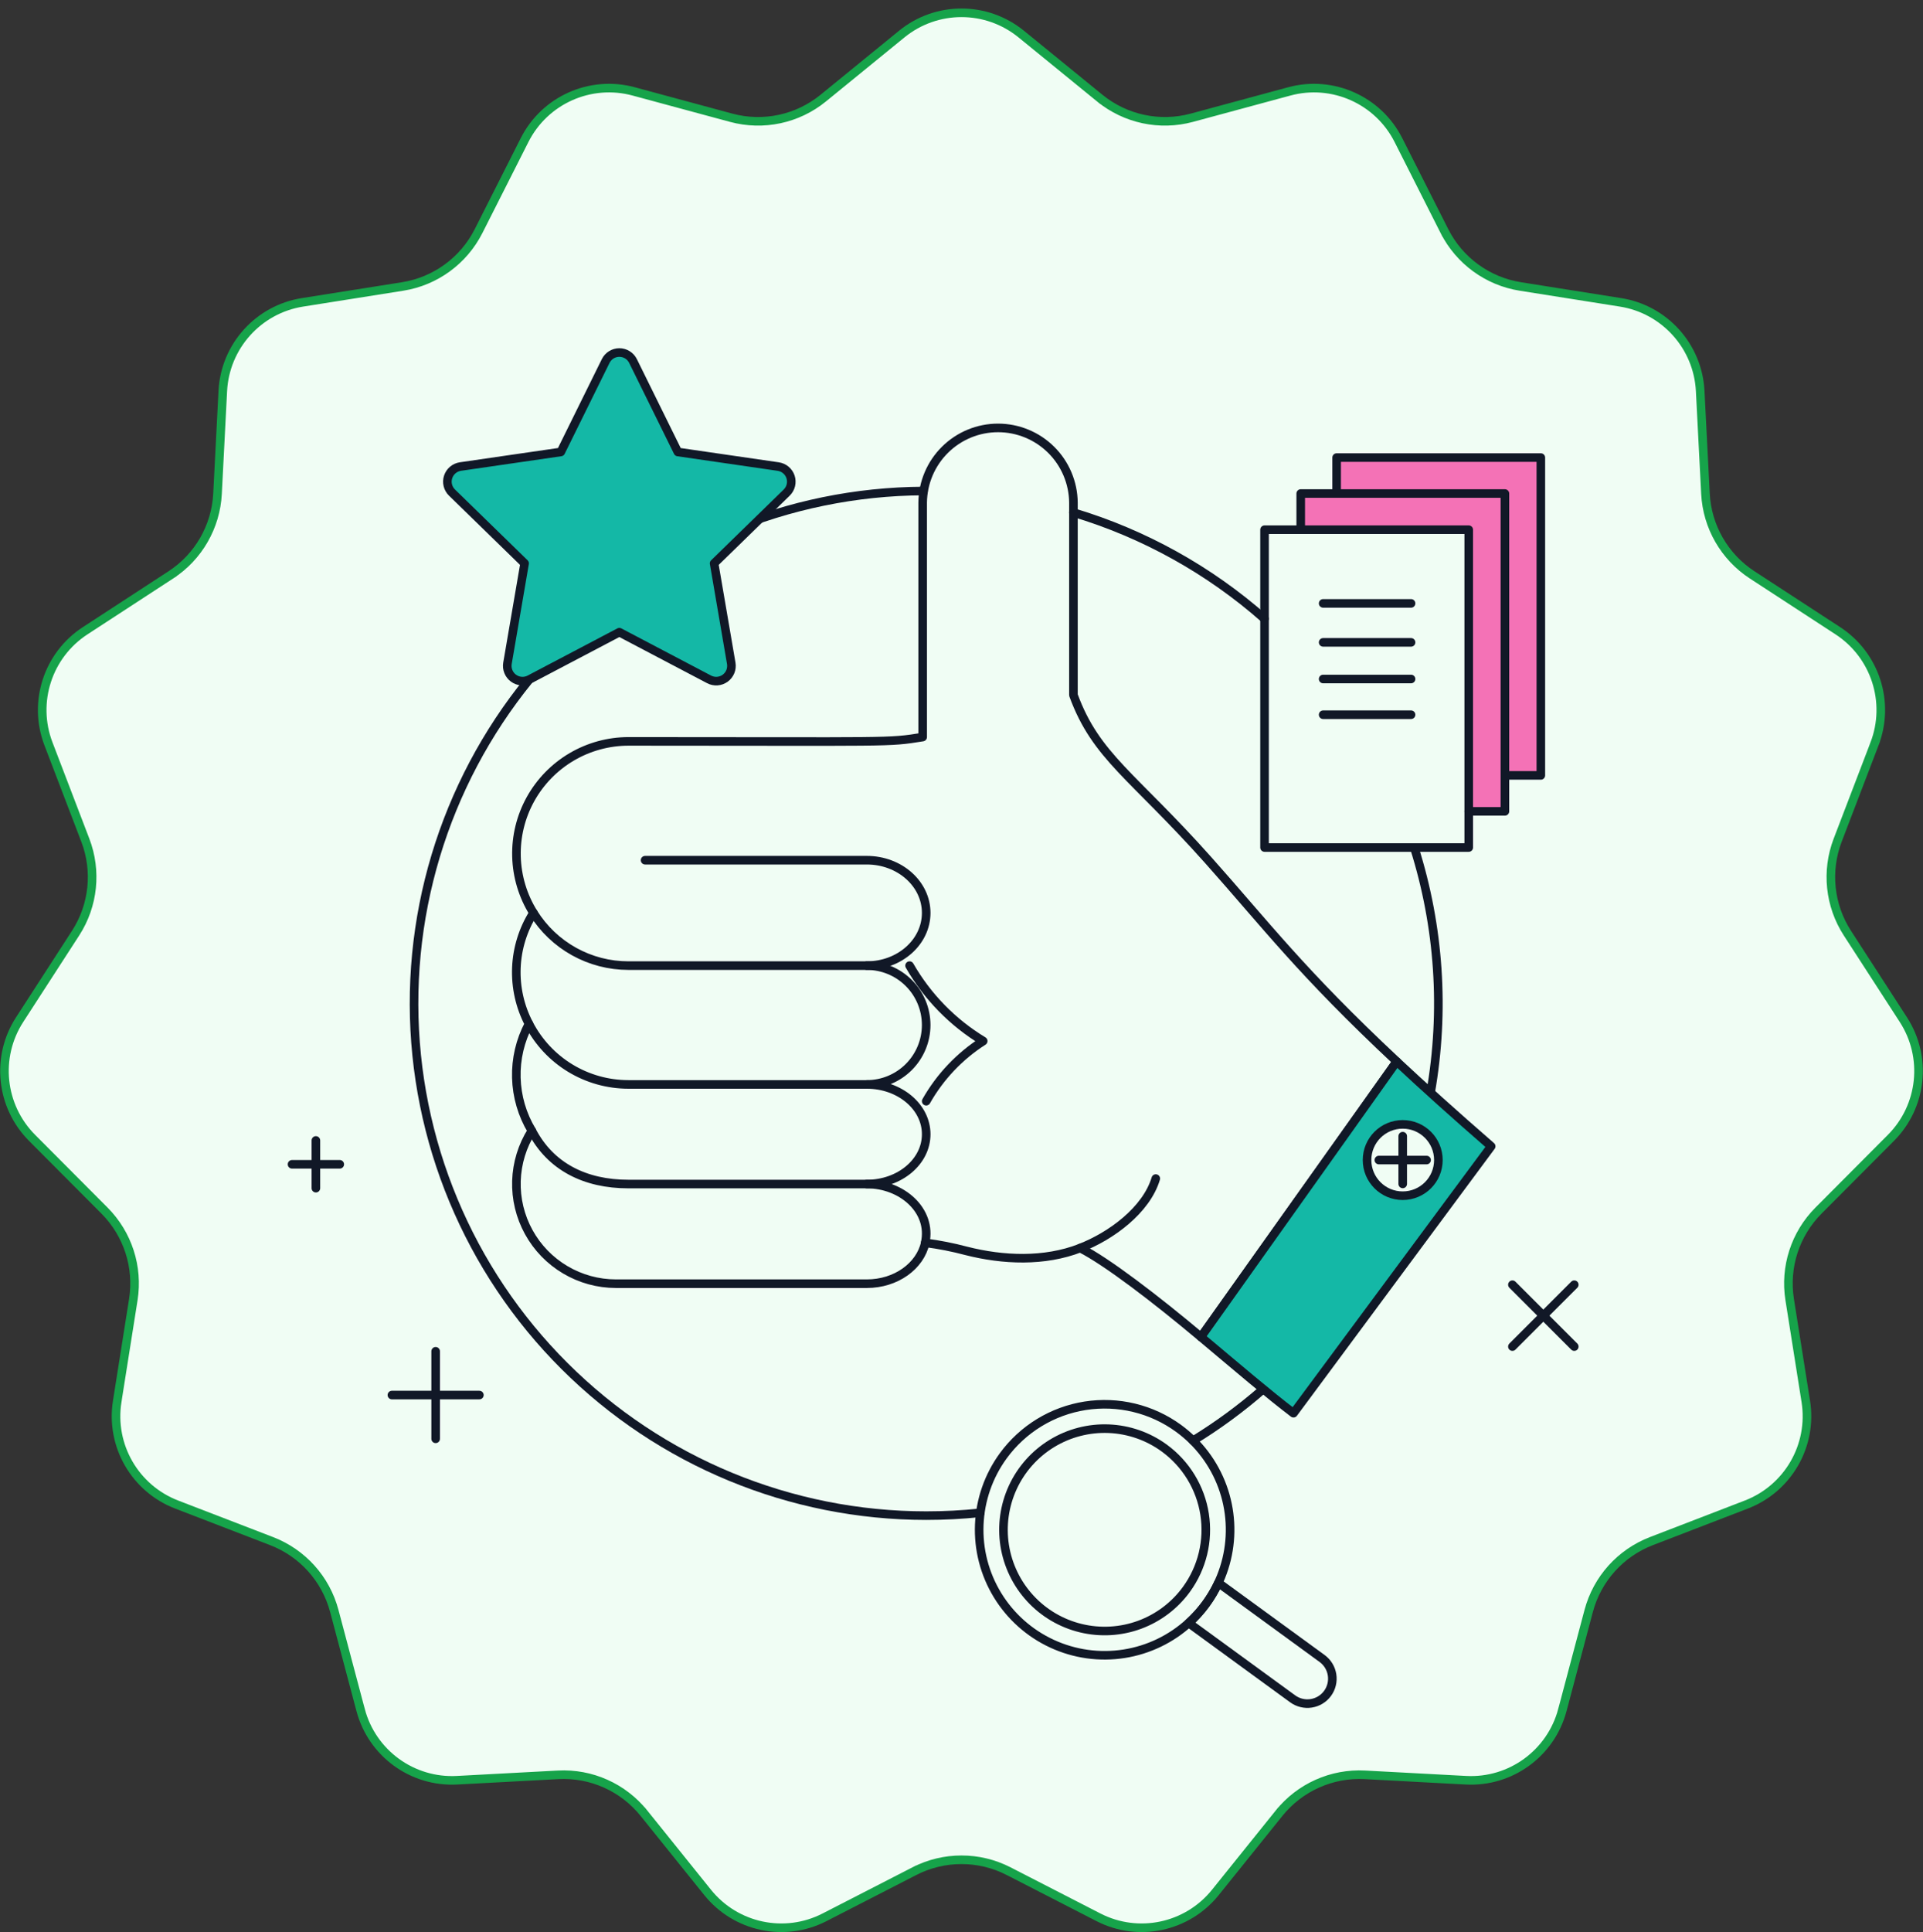 <svg width="224" height="225" viewBox="0 0 224 225" fill="none" xmlns="http://www.w3.org/2000/svg">
<rect x="0" y="0" width="224" height="225" fill="#333333" stroke="none"/>
<path d="M168.256 26.915L168.702 26.689L168.256 26.915C169.999 30.359 173.288 32.757 177.1 33.361L188.767 35.21C193.909 36.024 197.779 40.328 198.046 45.527L198.66 57.495C198.857 61.334 200.88 64.847 204.1 66.947L214.082 73.453C218.43 76.287 220.21 81.773 218.355 86.621L218.822 86.8L218.355 86.621L214.061 97.843C212.69 101.425 213.111 105.446 215.194 108.667L215.194 108.667L221.713 118.741C224.531 123.096 223.929 128.827 220.268 132.502L211.825 140.979C209.116 143.698 207.869 147.548 208.47 151.339L210.348 163.202C211.16 168.335 208.275 173.338 203.424 175.207C203.424 175.207 203.424 175.207 203.424 175.207L192.356 179.469C188.761 180.853 186.047 183.876 185.058 187.599L181.993 199.138L182.412 199.249L181.993 199.138C180.655 204.18 175.964 207.591 170.756 207.312L158.997 206.683C155.136 206.476 151.411 208.14 148.989 211.153L149.378 211.466L148.989 211.153L141.573 220.376C138.297 224.452 132.607 225.663 127.954 223.274L117.489 217.901L117.488 217.901C114.043 216.133 109.957 216.133 106.511 217.901L106.725 218.318L106.511 217.901L96.045 223.274C91.393 225.663 85.704 224.452 82.427 220.376L75.011 211.153L74.655 211.439L75.011 211.153C72.588 208.14 68.864 206.476 65.003 206.683L53.244 207.312C48.036 207.591 43.345 204.18 42.007 199.138L41.608 199.243L42.007 199.138L38.941 187.599C37.952 183.876 35.239 180.853 31.645 179.469L20.576 175.207C15.725 173.338 12.839 168.335 13.652 163.202L13.321 163.149L13.652 163.202L15.53 151.339C16.131 147.548 14.884 143.698 12.175 140.979L3.732 132.502C0.071 128.827 -0.531 123.096 2.287 118.741L8.805 108.667C10.889 105.446 11.31 101.425 9.939 97.843L5.645 86.621C3.789 81.773 5.57 76.287 9.918 73.453L19.9 66.947L19.627 66.528L19.9 66.947C23.12 64.847 25.142 61.334 25.339 57.495L25.953 45.527C26.22 40.328 30.091 36.024 35.233 35.21L46.9 33.361C50.712 32.757 54.002 30.359 55.744 26.915L61.108 16.307C63.466 11.646 68.772 9.28 73.815 10.643L85.167 13.712C88.904 14.722 92.899 13.87 95.899 11.423L105.036 3.971C109.09 0.665 114.91 0.665 118.963 3.971L128.101 11.423L128.417 11.036L128.101 11.423C131.101 13.87 135.096 14.722 138.833 13.712L150.185 10.643C155.228 9.28 160.534 11.646 162.892 16.307L168.256 26.915Z" fill="#F0FDF4" stroke="#16A34A"/>
<mask id="mask0_2134_2361" style="mask-type:alpha" maskUnits="userSpaceOnUse" x="0" y="-1" width="224" height="225">
<path d="M168.256 25.915L168.702 25.689L168.256 25.915C169.999 29.359 173.288 31.757 177.1 32.361L188.767 34.21C193.909 35.024 197.779 39.328 198.046 44.527L198.66 56.495C198.857 60.334 200.88 63.847 204.1 65.947L214.082 72.453C218.43 75.287 220.21 80.773 218.355 85.621L218.822 85.8L218.355 85.621L214.061 96.843C212.69 100.425 213.111 104.446 215.194 107.667L215.194 107.667L221.713 117.741C224.531 122.096 223.929 127.827 220.268 131.502L211.825 139.979C209.116 142.698 207.869 146.548 208.47 150.339L210.348 162.202C211.16 167.335 208.275 172.338 203.424 174.207C203.424 174.207 203.424 174.207 203.424 174.207L192.356 178.469C188.761 179.853 186.047 182.876 185.058 186.599L181.993 198.138L182.412 198.249L181.993 198.138C180.655 203.18 175.964 206.591 170.756 206.312L158.997 205.683C155.136 205.476 151.411 207.14 148.989 210.153L149.378 210.466L148.989 210.153L141.573 219.376C138.297 223.452 132.607 224.663 127.954 222.274L117.489 216.901L117.488 216.901C114.043 215.133 109.957 215.133 106.511 216.901L106.725 217.318L106.511 216.901L96.045 222.274C91.393 224.663 85.704 223.452 82.427 219.376L75.011 210.153L74.655 210.439L75.011 210.153C72.588 207.14 68.864 205.476 65.003 205.683L53.244 206.312C48.036 206.591 43.345 203.18 42.007 198.138L41.608 198.243L42.007 198.138L38.941 186.599C37.952 182.876 35.239 179.853 31.645 178.469L20.576 174.207C15.725 172.338 12.839 167.335 13.652 162.202L13.321 162.149L13.652 162.202L15.53 150.339C16.131 146.548 14.884 142.698 12.175 139.979L3.732 131.502C0.071 127.827 -0.531 122.096 2.287 117.741L8.805 107.667C10.889 104.446 11.31 100.425 9.939 96.843L5.645 85.621C3.789 80.773 5.57 75.287 9.918 72.453L19.9 65.947L19.627 65.528L19.9 65.947C23.12 63.847 25.142 60.334 25.339 56.495L25.953 44.527C26.22 39.328 30.091 35.024 35.233 34.21L46.9 32.361C50.712 31.757 54.002 29.359 55.744 25.915L61.108 15.307C63.466 10.646 68.772 8.28 73.815 9.643L85.167 12.712C88.904 13.722 92.899 12.87 95.899 10.423L105.036 2.971C109.09 -0.335 114.91 -0.335 118.963 2.971L128.101 10.423L128.417 10.036L128.101 10.423C131.101 12.87 135.096 13.722 138.833 12.712L150.185 9.643C155.228 8.28 160.534 10.646 162.892 15.307L168.256 25.915Z" fill="url(#paint0_linear_2134_2361)" stroke="#16A34A"/>
</mask>
<g mask="url(#mask0_2134_2361)">
<path d="M45.65 162.457H55.841" stroke="#111827" stroke-linecap="round" stroke-linejoin="round"/>
<path d="M50.747 167.553V157.361" stroke="#111827" stroke-linecap="round" stroke-linejoin="round"/>
<path d="M34.017 135.586H39.576" stroke="#111827" stroke-linecap="round" stroke-linejoin="round"/>
<path d="M36.796 138.366V132.807" stroke="#111827" stroke-linecap="round" stroke-linejoin="round"/>
<path d="M176.172 149.607L183.378 156.813" stroke="#111827" stroke-linecap="round" stroke-linejoin="round"/>
<path d="M176.172 156.813L183.378 149.607" stroke="#111827" stroke-linecap="round" stroke-linejoin="round"/>
<path d="M166.643 127.243C168.314 117.713 167.661 107.921 164.739 98.698" stroke="#111827" stroke-linecap="round" stroke-linejoin="round"/>
<path d="M138.972 167.77C141.861 166.004 144.594 163.994 147.143 161.765" stroke="#111827" stroke-linecap="round" stroke-linejoin="round"/>
<path d="M107.572 57.18C91.777 57.264 76.66 63.608 65.536 74.821C54.411 86.034 48.187 101.202 48.229 116.997C48.271 132.792 54.574 147.926 65.758 159.08C76.942 170.235 92.092 176.499 107.887 176.499C109.992 176.499 112.095 176.39 114.187 176.17" stroke="#111827" stroke-linecap="round" stroke-linejoin="round"/>
<path d="M147.297 72.056C140.853 66.374 133.256 62.154 125.029 59.684" stroke="#111827" stroke-linecap="round" stroke-linejoin="round"/>
<path d="M154.004 193.135L141.924 184.328C141.094 186.102 139.919 187.691 138.468 189.005L150.578 197.834C151.202 198.288 151.979 198.476 152.741 198.356C153.503 198.237 154.186 197.82 154.641 197.197C155.095 196.574 155.283 195.796 155.164 195.034C155.044 194.272 154.627 193.589 154.004 193.135Z" stroke="#111827" stroke-linecap="round" stroke-linejoin="round"/>
<path d="M116.86 169.538C115.158 171.874 114.187 174.663 114.069 177.551C113.951 180.439 114.693 183.298 116.199 185.764C117.706 188.231 119.91 190.196 122.533 191.409C125.156 192.624 128.08 193.033 130.936 192.585C133.791 192.138 136.451 190.854 138.576 188.895C140.702 186.936 142.2 184.392 142.879 181.582C143.559 178.773 143.39 175.825 142.395 173.112C141.399 170.398 139.621 168.041 137.286 166.337C135.734 165.206 133.975 164.391 132.11 163.94C130.243 163.488 128.307 163.409 126.409 163.706C124.513 164.004 122.693 164.671 121.054 165.672C119.416 166.673 117.991 167.987 116.86 169.538ZM138.196 185.092C136.824 186.975 134.923 188.409 132.735 189.213C130.546 190.016 128.17 190.152 125.905 189.604C123.639 189.057 121.586 187.85 120.007 186.135C118.428 184.421 117.392 182.278 117.031 179.975C116.67 177.672 117.001 175.314 117.979 173.199C118.959 171.084 120.543 169.307 122.533 168.092C124.522 166.878 126.827 166.28 129.155 166.376C131.484 166.471 133.733 167.254 135.616 168.628C138.141 170.469 139.832 173.238 140.316 176.326C140.799 179.413 140.038 182.566 138.196 185.092Z" stroke="#111827" stroke-linecap="round" stroke-linejoin="round"/>
<path d="M155.697 53.286V57.472H175.297V90.297H179.484V53.286H155.697Z" fill="#F472B6"/>
<path d="M175.297 90.297H179.484V53.286H155.697V57.472" stroke="#111827" stroke-linecap="round" stroke-linejoin="round"/>
<path d="M151.514 57.472V61.684H171.086V94.483H175.299V57.472H151.514Z" fill="#F472B6"/>
<path d="M171.086 94.483H175.299V57.472H151.514V61.684" stroke="#111827" stroke-linecap="round" stroke-linejoin="round"/>
<path d="M171.085 61.685H147.3V98.697H171.085V61.685Z" stroke="#111827" stroke-linecap="round" stroke-linejoin="round"/>
<path d="M154.126 70.266H164.366" stroke="#111827" stroke-linecap="round" stroke-linejoin="round"/>
<path d="M154.126 74.805H164.366" stroke="#111827" stroke-linecap="round" stroke-linejoin="round"/>
<path d="M154.126 79.071H164.366" stroke="#111827" stroke-linecap="round" stroke-linejoin="round"/>
<path d="M154.126 83.231H164.366" stroke="#111827" stroke-linecap="round" stroke-linejoin="round"/>
<path d="M90.656 54.334L78.962 52.634L73.737 42.04C73.59 41.743 73.363 41.494 73.082 41.32C72.8 41.145 72.476 41.053 72.145 41.053C71.814 41.053 71.49 41.145 71.208 41.32C70.927 41.494 70.7 41.743 70.553 42.04L65.325 52.632L53.63 54.331C53.303 54.379 52.996 54.518 52.743 54.732C52.49 54.945 52.302 55.225 52.2 55.54C52.097 55.855 52.085 56.192 52.164 56.513C52.243 56.835 52.41 57.128 52.646 57.359L61.109 65.605L59.112 77.25C59.058 77.576 59.095 77.911 59.221 78.216C59.346 78.522 59.554 78.787 59.822 78.981C60.09 79.175 60.406 79.291 60.736 79.315C61.065 79.339 61.395 79.271 61.688 79.118L72.144 73.62L82.603 79.118C82.897 79.271 83.226 79.339 83.556 79.315C83.886 79.291 84.202 79.175 84.469 78.981C84.737 78.787 84.945 78.522 85.071 78.216C85.196 77.911 85.234 77.576 85.18 77.25L83.183 65.605L91.641 57.362C91.877 57.13 92.044 56.837 92.123 56.516C92.202 56.194 92.189 55.857 92.087 55.542C91.985 55.228 91.797 54.948 91.544 54.734C91.291 54.521 90.984 54.382 90.656 54.334Z" fill="#14B8A6"/>
<path d="M90.656 54.334L78.962 52.634L73.737 42.04C73.59 41.743 73.363 41.494 73.082 41.32C72.8 41.145 72.476 41.053 72.145 41.053C71.814 41.053 71.49 41.145 71.208 41.32C70.927 41.494 70.7 41.743 70.553 42.04L65.325 52.632L53.63 54.331C53.303 54.379 52.996 54.518 52.743 54.732C52.49 54.945 52.302 55.225 52.2 55.54C52.097 55.855 52.085 56.192 52.164 56.513C52.243 56.835 52.41 57.128 52.646 57.359L61.109 65.605L59.112 77.25C59.058 77.576 59.095 77.911 59.221 78.216C59.346 78.522 59.554 78.787 59.822 78.981C60.09 79.175 60.406 79.291 60.736 79.315C61.065 79.339 61.395 79.271 61.688 79.118L72.144 73.62L82.603 79.118C82.897 79.271 83.226 79.339 83.556 79.315C83.886 79.291 84.202 79.175 84.469 78.981C84.737 78.787 84.945 78.522 85.071 78.216C85.196 77.911 85.234 77.576 85.18 77.25L83.183 65.605L91.641 57.362C91.877 57.13 92.044 56.837 92.123 56.516C92.202 56.194 92.189 55.857 92.087 55.542C91.985 55.228 91.797 54.948 91.544 54.734C91.291 54.521 90.984 54.382 90.656 54.334Z" stroke="#111827" stroke-linecap="round" stroke-linejoin="round"/>
<path d="M140.747 100.172C131.947 90.299 127.666 88.127 125.039 80.946V58.531C125.017 56.217 124.083 54.005 122.44 52.376C120.796 50.747 118.576 49.833 116.262 49.831C113.948 49.83 111.727 50.743 110.082 52.37C108.437 53.998 107.501 56.209 107.477 58.523V85.831C103.333 86.503 104.15 86.335 73.205 86.335C70.876 86.338 68.589 86.963 66.583 88.146C64.577 89.329 62.923 91.028 61.794 93.065C60.665 95.103 60.102 97.405 60.162 99.734C60.222 102.062 60.904 104.333 62.137 106.309C60.927 108.229 60.242 110.434 60.15 112.702C60.059 114.97 60.563 117.223 61.614 119.235C60.592 121.163 60.086 123.321 60.145 125.502C60.204 127.683 60.825 129.811 61.95 131.681C60.84 133.435 60.221 135.454 60.157 137.529C60.094 139.604 60.588 141.658 61.588 143.476C62.588 145.295 64.057 146.812 65.843 147.87C67.629 148.927 69.666 149.487 71.742 149.489H100.974C104.372 149.489 107.19 147.434 107.778 144.727C109.386 144.935 110.979 145.248 112.546 145.665C116.872 146.767 121.666 146.956 125.828 145.34C128.911 146.897 134.636 151.282 139.895 155.697L162.705 123.616C151.538 113.169 147.503 107.75 140.747 100.172Z" stroke="#111827" stroke-linecap="round" stroke-linejoin="round"/>
<path d="M62.137 106.309C63.307 108.187 64.937 109.737 66.872 110.811C68.807 111.885 70.983 112.448 73.196 112.448H100.968C104.79 112.448 107.888 109.699 107.888 106.31C107.888 102.92 104.79 100.172 100.968 100.172H75.143" stroke="#111827" stroke-linecap="round" stroke-linejoin="round"/>
<path d="M61.95 131.681C64.126 135.864 68.156 137.885 73.198 137.885H100.971C104.792 137.885 107.889 135.288 107.889 132.085C107.889 128.882 104.792 126.284 100.97 126.284" stroke="#111827" stroke-linecap="round" stroke-linejoin="round"/>
<path d="M107.772 144.724C108.58 140.984 105.084 137.885 100.968 137.885" stroke="#111827" stroke-linecap="round" stroke-linejoin="round"/>
<path d="M61.613 119.235C62.714 121.357 64.376 123.138 66.418 124.381C68.461 125.624 70.806 126.282 73.197 126.284H100.968C102.803 126.284 104.563 125.555 105.86 124.258C107.157 122.96 107.886 121.2 107.886 119.366C107.886 117.531 107.157 115.771 105.86 114.474C104.563 113.176 102.803 112.448 100.968 112.448" stroke="#111827" stroke-linecap="round" stroke-linejoin="round"/>
<path d="M125.822 145.337C129.419 143.944 133.527 140.926 134.631 137.247" stroke="#111827" stroke-linecap="round" stroke-linejoin="round"/>
<path d="M107.889 128.237C109.498 125.396 111.778 122.991 114.53 121.232C110.97 119.08 108.018 116.057 105.95 112.448" stroke="#111827" stroke-linecap="round" stroke-linejoin="round"/>
<path d="M162.698 123.613L139.888 155.693C144.256 159.356 147.771 162.365 150.671 164.571L173.699 133.491C169.361 129.723 165.761 126.478 162.698 123.613ZM163.394 139.244C162.572 139.244 161.769 139.001 161.085 138.544C160.402 138.088 159.87 137.439 159.556 136.68C159.241 135.92 159.158 135.086 159.319 134.279C159.479 133.474 159.875 132.733 160.456 132.152C161.036 131.571 161.777 131.175 162.583 131.015C163.389 130.854 164.224 130.937 164.984 131.252C165.743 131.566 166.391 132.098 166.848 132.781C167.305 133.465 167.548 134.268 167.548 135.09C167.548 135.636 167.441 136.176 167.232 136.68C167.023 137.184 166.717 137.642 166.331 138.027C165.945 138.414 165.488 138.719 164.984 138.929C164.48 139.137 163.94 139.244 163.394 139.244Z" fill="#14B8A6"/>
<path d="M162.698 123.613L139.888 155.693C144.256 159.356 147.771 162.365 150.671 164.571L173.699 133.491C169.361 129.723 165.761 126.478 162.698 123.613Z" stroke="#111827" stroke-linecap="round" stroke-linejoin="round"/>
<path d="M163.395 139.245C165.69 139.245 167.55 137.384 167.55 135.09C167.55 132.795 165.69 130.935 163.395 130.935C161.1 130.935 159.24 132.795 159.24 135.09C159.24 137.384 161.1 139.245 163.395 139.245Z" stroke="#111827" stroke-linecap="round" stroke-linejoin="round"/>
<path d="M160.615 135.09H166.174" stroke="#111827" stroke-linecap="round" stroke-linejoin="round"/>
<path d="M163.395 137.869V132.31" stroke="#111827" stroke-linecap="round" stroke-linejoin="round"/>
</g>
<defs>
<linearGradient id="paint0_linear_2134_2361" x1="200.689" y1="-3.354" x2="42.316" y2="172.296" gradientUnits="userSpaceOnUse">
<stop stop-color="#B0B9FF"/>
<stop offset="1" stop-color="#E7E9FF"/>
</linearGradient>
</defs>
</svg>
